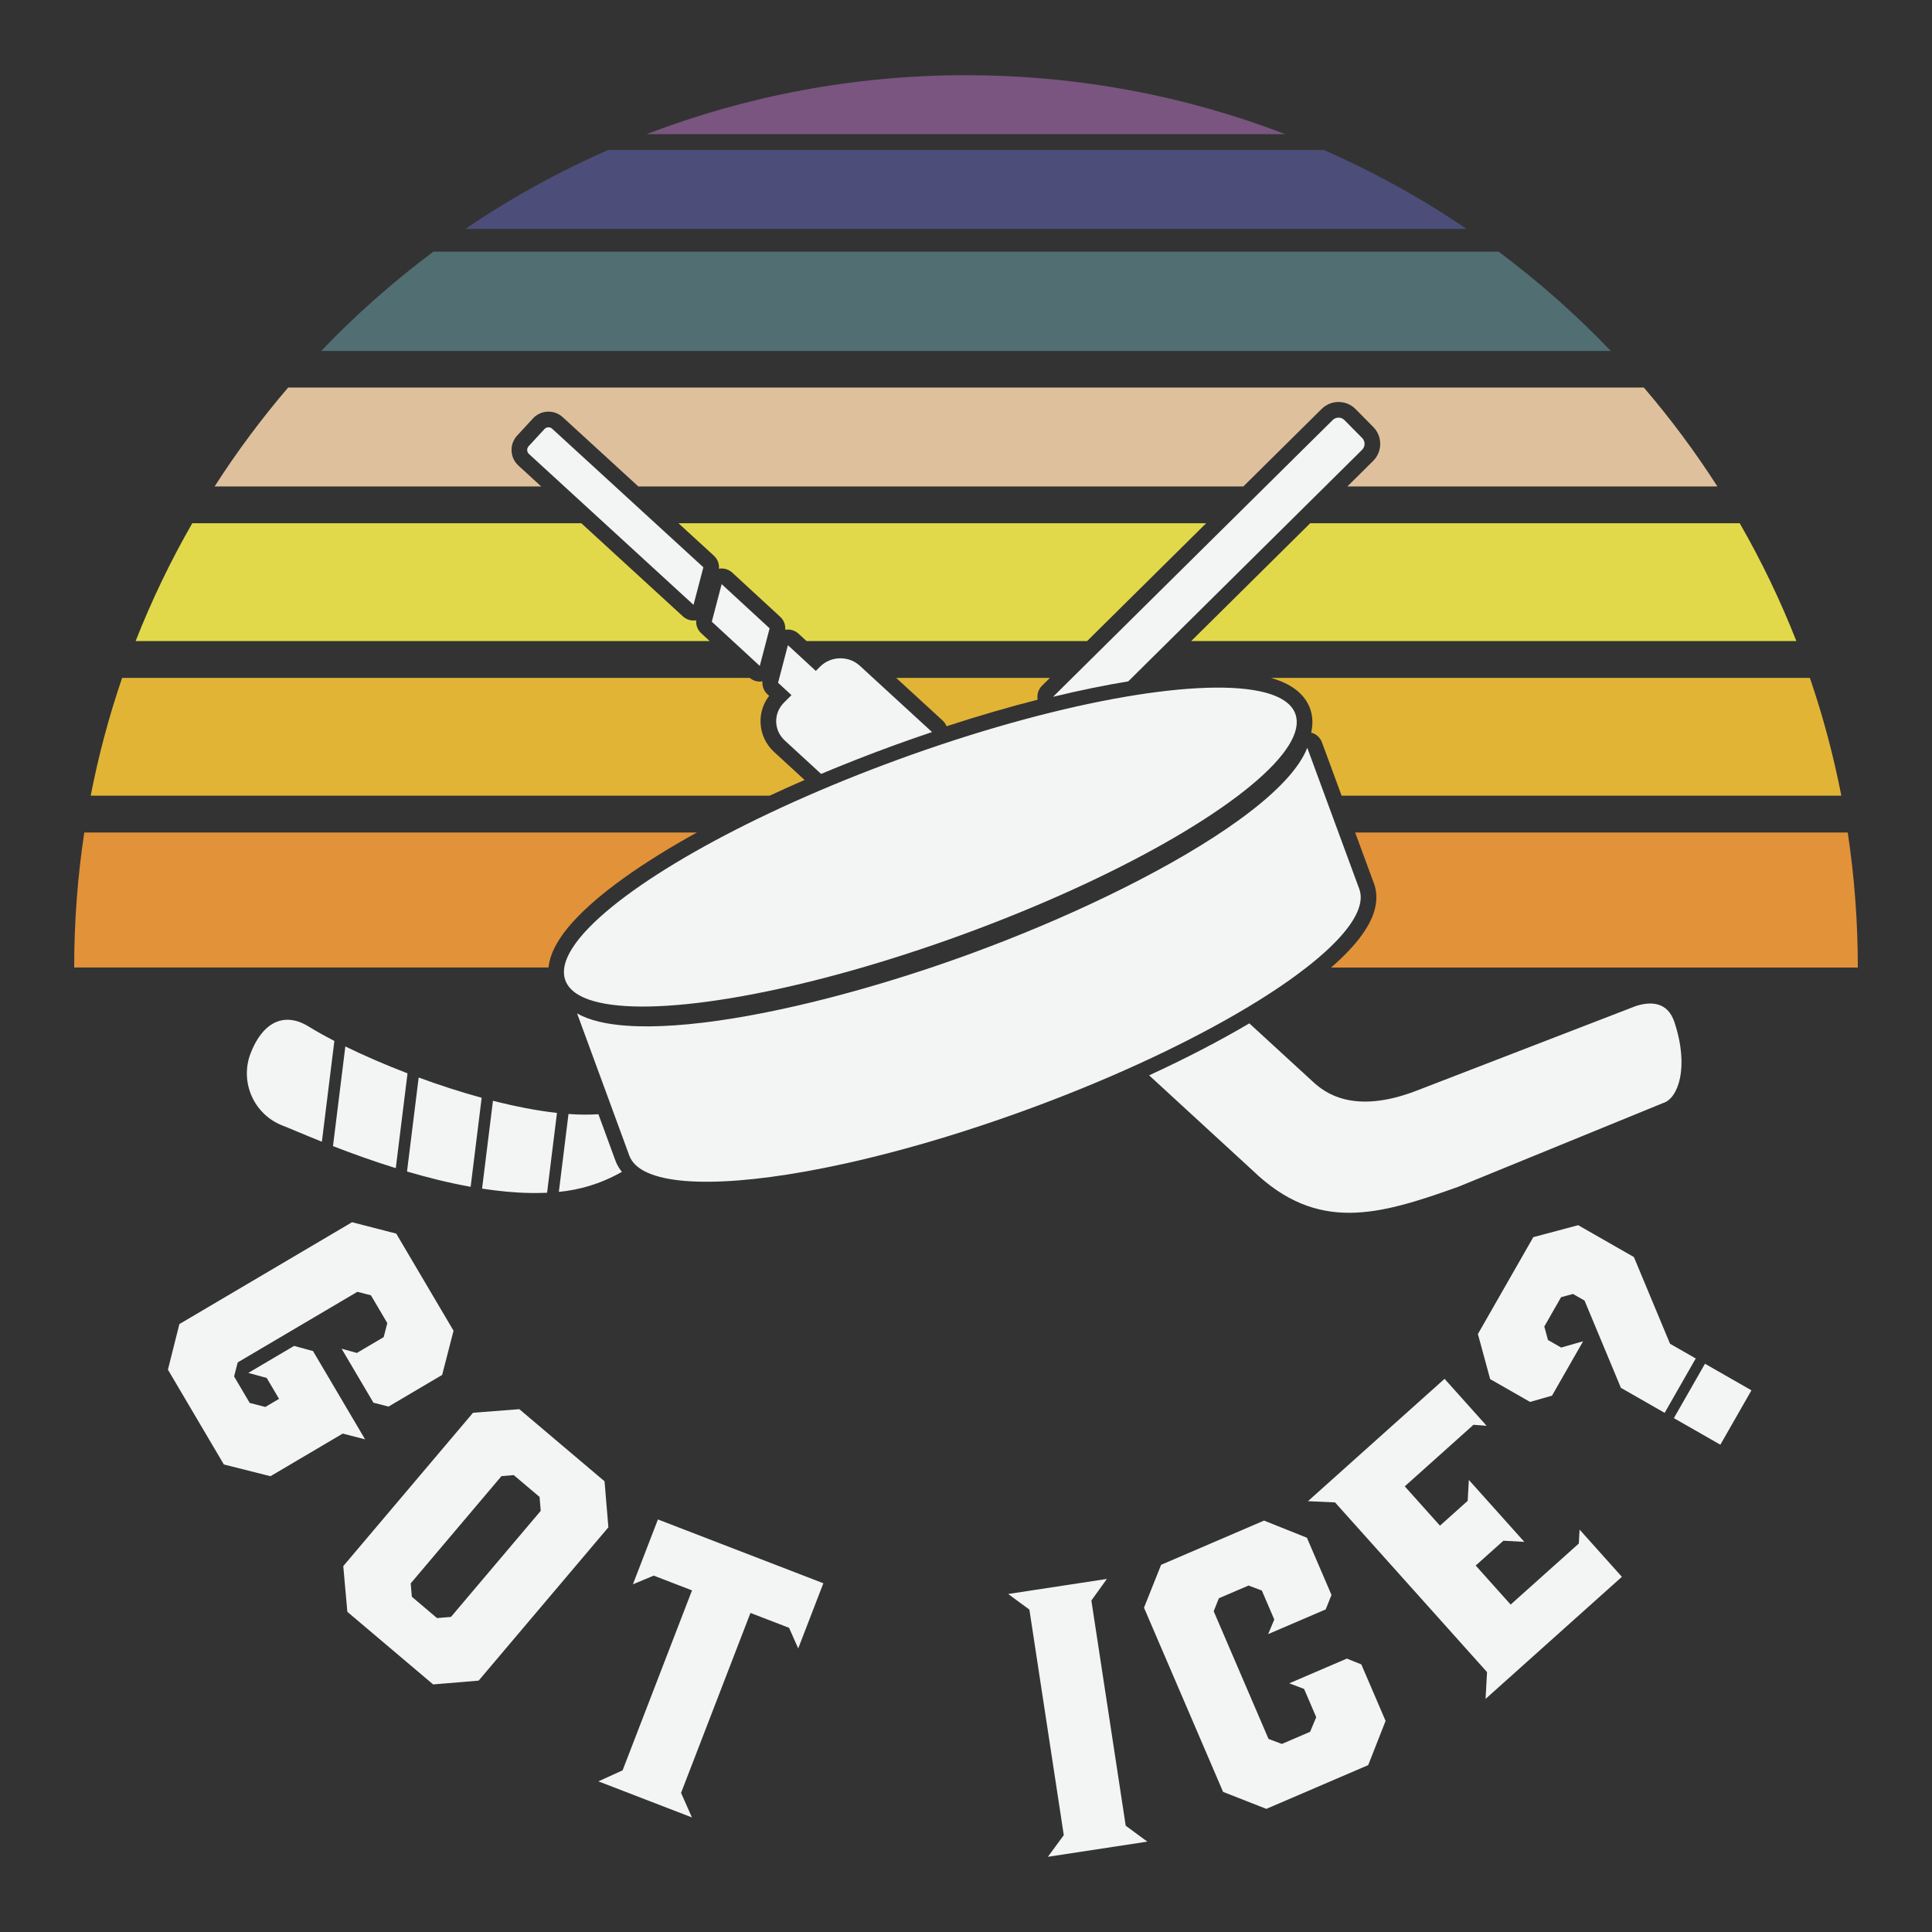 <?xml version="1.0" encoding="UTF-8"?> <!-- Creator: CorelDRAW 2019 (64-Bit Not for commercial use) --> <svg xmlns="http://www.w3.org/2000/svg" xmlns:xlink="http://www.w3.org/1999/xlink" xmlns:xodm="http://www.corel.com/coreldraw/odm/2003" xml:space="preserve" width="12in" height="12in" version="1.1" style="shape-rendering:geometricPrecision; text-rendering:geometricPrecision; image-rendering:optimizeQuality; fill-rule:evenodd; clip-rule:evenodd" viewBox="0 0 12000 12000"><rect x="0" y="0" width="12000" height="12000" fill="#333333" stroke="none"/> <defs> <style type="text/css"> <![CDATA[ .fil7 {fill:#F3F4F4;fill-rule:nonzero} .fil4 {fill:#E29238;fill-rule:nonzero} .fil3 {fill:#E2B436;fill-rule:nonzero} .fil0 {fill:#DEC19C;fill-rule:nonzero} .fil2 {fill:#E2D94A;fill-rule:nonzero} .fil6 {fill:#7A5580;fill-rule:nonzero} .fil5 {fill:#516E73;fill-rule:nonzero} .fil1 {fill:#4C4D79;fill-rule:nonzero} ]]> </style> </defs> <g id="Layer_x0020_1">  <path class="fil0" d="M8368.77 3021.28l2298.13 0c-138.11,-215.48 -290.97,-420.57 -456.74,-614.29l-8420.32 0c-165.76,193.72 -318.61,398.81 -456.73,614.29l2028.2 0 -141.59 -129.82c-25.98,-23.95 -40.97,-56.35 -42.41,-91.4 -1.44,-35.06 10.87,-68.57 34.64,-94.37l98.19 -106.54c23.72,-25.77 56.13,-40.78 91.2,-42.23 35.28,-1.31 68.61,10.89 94.4,34.69l468.86 429.68 3758.11 0 486.39 -481.39c28.16,-27.83 65.34,-43.09 104.78,-43.09l0.91 0c39.82,0.25 77.16,15.97 105.15,44.31l109.87 111.18c57.73,58.41 57.19,152.91 -1.17,210.67l-159.87 158.32z"></path> <path class="fil1" d="M8222.4 931.41l-4444.8 0c-311.88,136.78 -608.83,301.22 -887.52,490.66l6219.83 0c-278.7,-189.44 -575.65,-353.88 -887.52,-490.66z"></path> <path class="fil2" d="M10805.81 3250.02l-2668.02 0 -738.91 731.72 3758.57 0c-99.59,-253.56 -217.31,-498.01 -351.65,-731.72zm-6591.62 0l220.23 201.83c22.59,20.72 33.87,50.61 31.15,80.52 29.55,-5.17 60.19,3.64 82.59,24.3l297.98 274.57c22.48,20.72 33.67,50.52 30.96,80.34 29.61,-5.17 60.21,3.67 82.59,24.3l49.76 45.85 1742.84 0 739.31 -731.72 -3277.42 0zm110.09 602.74c-29.48,5.15 -60.02,-3.58 -82.41,-24.13l-631.09 -578.61 -2416.62 0c-134.33,233.71 -252.04,478.16 -351.66,731.72l3565.51 0 -52.78 -48.64c-22.46,-20.7 -33.67,-50.5 -30.96,-80.34z"></path> <path class="fil3" d="M5854.87 4475.33c10.91,10.02 19.19,22.19 24.52,35.5 194.33,-63.39 384.01,-118.58 565.67,-164.99 -5.78,-31.05 3.83,-63.79 27.22,-86.93l48.91 -48.43 -954.81 0 288.5 264.85zm5386.53 -264.85l-3347.82 0c1.65,0.47 3.37,0.92 5,1.39l5.71 1.7c7.57,2.26 14.97,4.64 22.17,7.11l5.52 1.89c7.5,2.63 14.76,5.4 21.84,8.24l4.81 1.91c7.8,3.22 15.56,6.65 23.01,10.22 0.67,0.3 1.33,0.61 1.99,0.93 16.9,8.18 32.81,17.24 47.29,26.92 1.91,1.29 3.71,2.58 5.49,3.87 5.46,3.81 10.79,7.71 15.83,11.73 1.89,1.47 3.98,3.22 6.05,4.96 5.2,4.37 9.51,8.15 13.64,12.05 2.5,2.37 5,4.82 7.43,7.31 3.5,3.52 7.32,7.63 11,11.83 2.27,2.58 4.64,5.34 6.88,8.16 3.36,4.16 6.74,8.7 9.97,13.29 2.41,3.39 4.15,5.89 5.78,8.43 3.12,4.81 6.13,10.07 9.05,15.41 1.43,2.52 2.83,4.99 4.08,7.52 4.18,8.3 7.78,16.63 10.8,24.89 3.64,9.95 6.56,20.3 9.04,31.85 0.65,3.06 1.27,6.14 1.8,9.25 1.62,8.94 2.78,18.22 3.36,27.49 0.16,1.79 0.28,3.58 0.34,5.16 0.42,9.02 0.21,19.65 -0.67,31.52l-0.74 7.82c-1,9.82 -2.41,19.22 -4.32,28.61l-0.31 1.77c-0.13,0.65 -0.26,1.29 -0.4,1.94 -0.35,1.59 -0.69,3.19 -1.08,4.8 30.48,7.84 55.84,30.16 67.05,60.6l121.98 331.17 3103.74 0c-48.72,-250.33 -114.1,-494.69 -195.3,-731.72zm-6432.85 460.57c-53.26,-48.94 -83.37,-115.14 -84.81,-186.44 -1.19,-59.32 17.6,-115.93 53.48,-162.65l-10.46 -9.63c-22.46,-20.72 -33.68,-50.52 -30.96,-80.34 -28.16,4.93 -57.15,-2.97 -79.19,-21.52l-3898.02 0c-81.2,237.04 -146.58,481.39 -195.3,731.72l4216.81 0c70.62,-32.89 143.04,-65.49 217.22,-97.66l-188.8 -173.5 0.01 0z"></path> <path class="fil4" d="M11476.55 5170.93l-3059.34 0 35 95c49.95,135.57 80.48,218.47 82.04,222.78 2.98,8.15 5.53,16.61 7.74,25.76 0.6,2.42 1.29,5.77 1.89,9.13 1.07,5.15 2.15,11.13 2.92,17.21 0.36,2.59 0.69,6.13 0.96,9.65 0.5,5.68 0.85,11.17 0.99,16.72 0.1,3.39 0.06,7.26 -0.02,11.15 -0.09,4.96 -0.32,10.12 -0.7,15.32 -0.25,3.47 -0.6,7.1 -1,10.74 -0.63,5.32 -1.35,10.42 -2.22,15.58 -0.56,3.32 -1.2,6.87 -1.91,10.46 -0.99,4.94 -2.27,10.21 -3.62,15.5l-0.45 1.84c-0.68,2.7 -1.37,5.41 -2.17,8.14 -1.59,5.49 -3.44,11.13 -5.35,16.77 -1.08,3.32 -1.83,5.5 -2.61,7.71 -2.93,8 -6.04,15.8 -9.5,23.67 -0.19,0.43 -0.37,0.85 -0.54,1.26 -3.52,7.97 -7.4,16.05 -11.57,24.18 -1.19,2.29 -2.25,4.3 -3.36,6.31l-0.8 1.46c-2.89,5.4 -5.87,10.88 -9.09,16.43 -1.47,2.57 -3.07,5.2 -4.67,7.83 -3.74,6.16 -6.8,11.15 -10.07,16.19 -1.7,2.69 -3.78,5.78 -5.85,8.91 -3.51,5.22 -6.75,9.95 -10.11,14.72 -2.42,3.43 -4.77,6.7 -7.17,9.98 -3.19,4.41 -6.88,9.29 -10.63,14.19 -2.59,3.42 -4.91,6.44 -7.33,9.5 -3.75,4.78 -7.92,9.9 -12.15,15.02l-6.92 8.39c-4.86,5.77 -9.65,11.3 -14.54,16.83l-6.03 6.88c-14.39,16.05 -29.7,32.2 -45.7,48.26l-6.98 6.84c-5.65,5.6 -11.61,11.45 -17.76,17.31l-8.86 8.37c-5.67,5.33 -11.31,10.59 -17.12,15.92l-10.03 9.07c-5.69,5.12 -11.41,10.24 -17.25,15.37l-7.04 6.14 3271.58 0c0,-1.03 0.04,-2.04 0.04,-3.07 0,-283.98 -21.46,-562.94 -62.69,-835.43zm-11015.79 835.43c0,1.03 0.04,2.05 0.04,3.07l2946.12 0c0.11,-1.06 0.18,-2.14 0.3,-3.18 0.38,-3.58 0.67,-6.03 1.03,-8.54 0.86,-5.81 1.89,-11.44 3.04,-17.08 0.17,-1.04 0.55,-3.1 1,-5.19 1.7,-7.57 3.57,-14.76 5.7,-22.03 0.69,-2.36 1.48,-4.82 2.31,-7.28 1.85,-5.77 3.3,-10.15 4.91,-14.61 0.94,-2.59 2.09,-5.54 3.24,-8.5 2.06,-5.2 3.57,-8.99 5.2,-12.81 1.47,-3.43 2.98,-6.8 4.52,-10.18 1.8,-3.88 3.49,-7.46 5.25,-11.04 1.65,-3.35 3.42,-6.91 5.28,-10.49 1.87,-3.56 3.67,-6.87 5.5,-10.17 2.17,-4 4.14,-7.56 6.24,-11.18 1.2,-2.06 2.59,-4.37 3.98,-6.66l1.23 -2.03c9.08,-15.01 19.17,-30.2 30.09,-45.37l4.15 -5.76c3.46,-4.7 7.07,-9.43 10.72,-14.16l4.57 -5.9c3.8,-4.85 7.62,-9.61 11.53,-14.36l4.69 -5.67c4.09,-4.94 8.29,-9.91 12.64,-14.92l3.25 -3.7c5.2,-5.95 10.04,-11.41 15.07,-16.94 156.31,-171.42 423.87,-361.76 765.76,-550.78l-3804.69 0c-41.22,272.48 -62.69,551.44 -62.69,835.43z"></path> <path class="fil5" d="M9308.13 1563.15l-6616.27 0c-249.3,185.91 -482.43,392.3 -696.89,616.69l8010.03 0c-214.45,-224.39 -447.57,-430.78 -696.87,-616.69z"></path> <path class="fil6" d="M6000 467.13c-698.94,0 -1367.46,129.8 -1983.26,366.03l3966.5 0c-615.79,-236.23 -1284.33,-366.03 -1983.24,-366.03z"></path> <path class="fil7" d="M6284.39 6926.04c29.92,-10.59 59.89,-21.33 89.97,-32.31 23.98,-8.76 47.78,-17.57 71.5,-26.44 5.64,-2.11 11.26,-4.23 16.87,-6.34 20.74,-7.78 41.37,-15.61 61.91,-23.48 2.67,-1.03 5.38,-2.05 8.07,-3.07 503.82,-193.47 947.18,-410.15 1280.45,-617.2 3.1,-1.93 6.14,-3.85 9.23,-5.79 10.39,-6.48 20.7,-12.96 30.87,-19.44 4.11,-2.61 8.14,-5.21 12.21,-7.83 9,-5.76 17.93,-11.52 26.75,-17.25 4.46,-2.91 8.85,-5.8 13.26,-8.69 8.34,-5.49 16.63,-10.97 24.81,-16.44 4.43,-2.96 8.83,-5.9 13.22,-8.86 8.07,-5.45 16.03,-10.88 23.92,-16.3 4.24,-2.88 8.46,-5.79 12.63,-8.68 8.13,-5.61 16.13,-11.23 24.07,-16.85 3.69,-2.59 7.43,-5.21 11.08,-7.8 8.91,-6.35 17.65,-12.65 26.32,-18.96 2.52,-1.84 5.11,-3.68 7.59,-5.5 22.38,-16.39 43.93,-32.65 64.64,-48.78 2.67,-2.09 5.26,-4.17 7.91,-6.25 7.47,-5.87 14.87,-11.71 22.09,-17.52 3.36,-2.72 6.66,-5.43 10,-8.15 6.37,-5.19 12.68,-10.37 18.87,-15.52 3.5,-2.93 6.93,-5.83 10.37,-8.72 5.84,-4.94 11.59,-9.85 17.24,-14.74 3.43,-2.97 6.81,-5.93 10.19,-8.89 5.57,-4.87 11.01,-9.73 16.38,-14.59 3.18,-2.87 6.37,-5.73 9.48,-8.59 5.43,-4.98 10.72,-9.92 15.97,-14.85 2.84,-2.67 5.72,-5.35 8.5,-8.01 5.7,-5.43 11.2,-10.84 16.67,-16.24 2.1,-2.08 4.29,-4.18 6.36,-6.27 14.91,-14.94 28.89,-29.68 41.92,-44.22 1.94,-2.17 3.76,-4.31 5.65,-6.47 4.44,-5.03 8.82,-10.06 13.02,-15.04 2.23,-2.65 4.35,-5.25 6.5,-7.89 3.69,-4.48 7.33,-8.95 10.83,-13.38 2.17,-2.76 4.27,-5.51 6.39,-8.26 3.24,-4.24 6.42,-8.48 9.48,-12.68 2.03,-2.8 4.05,-5.59 6,-8.37 2.92,-4.14 5.72,-8.25 8.46,-12.35 1.82,-2.71 3.65,-5.43 5.38,-8.13 2.71,-4.21 5.28,-8.38 7.78,-12.54 1.51,-2.52 3.07,-5.02 4.52,-7.5 2.63,-4.54 5.06,-9.02 7.44,-13.48 1.09,-2.05 2.28,-4.12 3.33,-6.15 3.32,-6.48 6.41,-12.89 9.22,-19.23 0.02,-0.04 0.03,-0.09 0.04,-0.12 2.78,-6.28 5.24,-12.48 7.49,-18.62 0.74,-2.02 1.34,-3.99 2.01,-5.99 1.42,-4.13 2.8,-8.26 3.98,-12.33 0.67,-2.36 1.22,-4.67 1.81,-7 0.94,-3.67 1.84,-7.33 2.58,-10.96 0.48,-2.41 0.88,-4.78 1.29,-7.17 0.59,-3.48 1.09,-6.93 1.49,-10.37 0.26,-2.39 0.49,-4.76 0.67,-7.11 0.25,-3.37 0.38,-6.71 0.44,-10.04 0.04,-2.29 0.08,-4.58 0.02,-6.85 -0.07,-3.39 -0.33,-6.71 -0.61,-10.04 -0.2,-2.11 -0.31,-4.23 -0.59,-6.32 -0.46,-3.59 -1.16,-7.11 -1.87,-10.64 -0.35,-1.72 -0.59,-3.48 -1.02,-5.19 -1.24,-5.17 -2.75,-10.28 -4.56,-15.28 -3.43,-9.36 -144.05,-390.98 -323.18,-877.36 -2.84,7.31 -6.06,14.69 -9.47,22.09 -1,2.2 -2.1,4.42 -3.17,6.63 -2.62,5.46 -5.38,10.93 -8.3,16.43 -1.2,2.28 -2.4,4.56 -3.65,6.84 -3.83,6.96 -7.85,13.95 -12.15,20.98 -0.35,0.57 -0.65,1.14 -1,1.7 -4.69,7.63 -9.74,15.31 -14.94,23.02 -1.44,2.15 -2.98,4.31 -4.48,6.48 -4.03,5.8 -8.2,11.62 -12.51,17.46 -1.69,2.3 -3.36,4.57 -5.11,6.87 -5.31,7.05 -10.81,14.11 -16.56,21.21 -0.64,0.78 -1.21,1.57 -1.85,2.34 -6.49,7.99 -13.29,16.03 -20.28,24.08 -1.67,1.91 -3.4,3.84 -5.09,5.76 -5.56,6.32 -11.3,12.65 -17.17,19.02 -1.96,2.13 -3.94,4.26 -5.94,6.4 -6.93,7.4 -14.05,14.83 -21.39,22.28 -0.67,0.68 -1.3,1.37 -1.98,2.05 -8.34,8.42 -16.95,16.89 -25.77,25.37 -1.44,1.38 -2.94,2.77 -4.41,4.17 -7.45,7.1 -15.06,14.22 -22.84,21.34 -1.96,1.78 -3.9,3.57 -5.87,5.36 -8.79,7.98 -17.76,15.98 -26.97,24.02 -0.41,0.35 -0.8,0.7 -1.21,1.07 -10.26,8.93 -20.76,17.89 -31.52,26.87 -0.59,0.49 -1.21,0.99 -1.8,1.48 -9.85,8.2 -19.91,16.42 -30.15,24.65 -1.55,1.25 -3.13,2.5 -4.69,3.77 -33.57,26.84 -69.21,53.86 -106.79,81 -0.74,0.54 -1.51,1.08 -2.25,1.62 -194.07,139.84 -439.01,282.5 -710.76,418.53l0.03 0.03c-263.24,131.78 -551.65,257.3 -843.39,368.02l-0.05 -0.06c-38.29,14.53 -76.61,28.9 -114.97,42.9 -34.72,12.67 -69.61,25.16 -104.57,37.47 -2.52,0.89 -5.03,1.76 -7.54,2.64 -34.05,11.95 -68.19,23.74 -102.37,35.31 -1.08,0.37 -2.15,0.73 -3.22,1.09 -217.07,73.4 -436.51,139.05 -649.59,194.07l-0.12 0.13c-280.65,72.47 -550.18,126.41 -788.49,155l0.18 -0.18c-238.19,28.56 -445.28,31.89 -601.07,3.14 -0.72,-0.14 -1.46,-0.27 -2.18,-0.4 -13.44,-2.53 -26.51,-5.29 -39.18,-8.29 -0.99,-0.23 -1.93,-0.48 -2.91,-0.72 -24.77,-5.98 -47.95,-12.94 -69.54,-20.85 -1.7,-0.63 -3.44,-1.24 -5.12,-1.89 -10.01,-3.78 -19.64,-7.78 -28.91,-12.01 -1.67,-0.74 -3.28,-1.55 -4.93,-2.32 -9.43,-4.44 -18.58,-9.04 -27.2,-13.97 17.42,47.36 34.41,93.61 50.98,138.71 1.08,2.92 2.17,5.85 3.22,8.77 51.92,141.25 99.3,270.2 139.76,380.35 64.41,175.35 111.16,302.74 130.15,354.76 66.02,180.87 492.37,206.84 1094.31,99.2 0.5,-0.09 0.99,-0.19 1.48,-0.28 78.36,-14.02 159.67,-30.3 243.53,-48.82 1.92,-0.42 3.82,-0.83 5.73,-1.25 26.76,-5.93 53.77,-12.08 81.04,-18.45 2.24,-0.52 4.51,-1.07 6.76,-1.59 55.04,-12.94 111.05,-26.75 167.96,-41.48 2.75,-0.7 5.48,-1.39 8.23,-2.11 27.31,-7.1 54.84,-14.43 82.55,-21.92 3.91,-1.07 7.83,-2.14 11.74,-3.19 27.99,-7.63 56.13,-15.43 84.5,-23.46 1.57,-0.43 3.17,-0.9 4.72,-1.34 27.85,-7.91 55.87,-16.03 84.04,-24.33 2.97,-0.87 5.92,-1.72 8.89,-2.62 27.94,-8.25 56.06,-16.73 84.29,-25.38 5.04,-1.54 10.08,-3.07 15.12,-4.62 28.04,-8.64 56.19,-17.43 84.48,-26.45 3.92,-1.24 7.86,-2.52 11.78,-3.76 27.88,-8.91 55.85,-17.99 83.99,-27.24 2.25,-0.74 4.47,-1.46 6.71,-2.2 28.8,-9.51 57.73,-19.26 86.75,-29.15 5.5,-1.87 11,-3.75 16.52,-5.63 28.4,-9.73 56.89,-19.63 85.48,-29.73 5.04,-1.78 10.11,-3.58 15.18,-5.38zm224.2 4606.83l0.05 0 617.76 -94.21 -134.36 -98.79 -213.31 -1398.8 96.45 -134 -613.13 93.51 131.65 96.82 213.68 1401.14 -98.78 134.34zm-2577.41 -1692.67l129.41 -53.72 237.64 91.67 -431.11 1117.76 -150.26 68.43 580.89 224.04 -67.58 -152.44 431.11 -1117.76 239.83 92.5 56.77 128.05 156.16 -404.86 -1027.55 -396.31 -155.31 402.65zm-1130.18 202.81l-86.41 7.2 -156.63 -132.53 -6.92 -83.09 563.65 -666.1 76.43 -6.38 160.23 135.59 7.2 86.41 -557.56 658.89zm953.9 -842.51l-529.28 -447.87 -287.63 22.29 -805.86 952.33 25.33 284.04 532.89 450.92 282.52 -23.54 805.86 -952.34 -23.82 -285.82zm6618.02 -854.15l-224.47 -538.59 -345.98 -197.85 -278.79 74.2 -344.19 601.87 76.24 279.96 247.72 141.67 136.33 -38.87 193.17 -337.8 -136.33 38.86 -81.89 -46.83 -22.79 -83.67 104.2 -182.19 74.02 -20.16 71.65 40.96 224.46 538.59 -1.16 2.06 274.32 156.87 193.17 -337.78 -159.67 -91.32zm217 124.09l-193.17 337.8 288.65 165.07 193.17 -337.79 -288.65 -165.08zm-8833.11 -1478.62c37.78,14.45 124.74,52.46 242.43,99.59l77.58 -625.98c-59.2,-30.62 -112.81,-60.59 -159.05,-89.09 -163.45,-100.76 -292.84,-12.83 -361.45,166.5 -68.62,179.36 21.13,380.36 200.49,448.98zm8049.67 2591.95l-0.19 3.33 -423.35 379.19 -217.13 -242.41 172.15 -154.2 129.89 7.15 -344.6 -384.73 -7.14 129.89 -172.15 154.19 -218.7 -244.17 426.85 -382.35 81.5 6.16 -261.2 -291.61 -848.45 759.98 168.26 7.59 944.06 1053.98 -9.16 166.52 846.72 -758.39 -262.76 -293.37 -4.59 83.26zm-1441 718.07l-357.54 153.55 91.98 34.94 75.39 175.52 -38.02 90.75 -175.52 75.4 -82.71 -31.23 -340.6 -793.08 32.13 -80.55 184.2 -79.1 82.7 31.2 77.25 179.87 -38.02 90.75 357.54 -153.55 35.85 -89.82 -152.62 -355.38 -266.39 -106.31 -639.26 274.53 -106.32 266.39 491.37 1144.14 268.55 105.39 632.76 -271.75 107.86 -274.75 -150.76 -351.03 -89.82 -35.86zm-6421.35 -1910.19l-117.46 -32.01 -284.37 167.75 114.23 31.18 76.68 130 -85.31 50.33 -96.88 -24.99 -97.06 -164.53 22.49 -87.19 743.42 -438.56 83.96 21.66 101.85 172.65 -22.49 87.19 -166.56 98.26 -94.85 -26.19 197.71 335.15 93.65 24.14 333.12 -196.51 70.8 -274.5 -355.88 -603.27 -274.5 -70.79 -1072.48 632.67 -71.26 283 347.5 589.04 289.46 72.94 448.89 -264.82 138.87 35.81 -323.54 -548.41zm2930.22 -3792.23l225.78 207.49c144.78,-60.85 294.74,-119.7 448.28,-175.76 80.59,-29.42 160.83,-57.29 240.69,-84.18l-448.54 -411.78c-69.3,-63.69 -179.57,-61.49 -246.25,4.92l-27.15 27.04 -173.37 -159.76 -61.11 233.4 83.37 76.82 -46.43 46.23c-66.69,66.42 -64.58,171.88 4.72,235.57zm-94.11 -696.65l-297.96 -274.59 -61.11 233.39 297.97 274.59 61.11 -233.39zm-1309.16 3500.31c124.51,-12.51 252.5,-46.06 391.8,-124.52 -17.41,-21.19 -31.08,-44.38 -40.38,-69.91 -16.47,-45.08 -53.98,-147.33 -105.6,-287.92 -57.95,3.72 -119.93,3.4 -185.86,-1.46l-59.95 483.81zm146.93 -1210.69c6.03,2.86 12.3,5.62 18.78,8.28 1.09,0.45 2.24,0.88 3.35,1.33 6.07,2.43 12.31,4.76 18.74,7 1.23,0.43 2.45,0.85 3.68,1.26 6.69,2.28 13.57,4.45 20.65,6.54 0.91,0.26 1.81,0.54 2.72,0.8 355.86,102.97 1188,-29.11 2126.97,-353.77 1.2,-0.4 2.4,-0.83 3.6,-1.25 23.02,-7.97 46.12,-16.06 69.26,-24.27 5.67,-2 11.33,-4.02 17,-6.02 24.73,-8.82 49.5,-17.72 74.36,-26.79 963.04,-351.56 1733.11,-796 1987.49,-1119.23 0.08,-0.09 0.15,-0.21 0.24,-0.3 7.2,-9.19 13.98,-18.24 20.35,-27.22 0.5,-0.7 1,-1.4 1.5,-2.09 6.38,-9.08 12.37,-18.06 17.87,-26.91 0.31,-0.5 0.59,-0.98 0.89,-1.46 4.99,-8.09 9.58,-16.07 13.83,-23.97 0.69,-1.28 1.39,-2.55 2.06,-3.83 4.37,-8.3 8.37,-16.51 11.87,-24.59 0.29,-0.67 0.52,-1.31 0.82,-1.98 3.09,-7.28 5.8,-14.45 8.21,-21.55 0.53,-1.57 1.08,-3.18 1.59,-4.76 2.43,-7.62 4.52,-15.15 6.13,-22.54 0.13,-0.65 0.21,-1.29 0.35,-1.95 1.37,-6.69 2.33,-13.26 3.01,-19.77 0.17,-1.69 0.35,-3.4 0.48,-5.08 0.52,-7.01 0.77,-13.93 0.47,-20.7 -0.03,-0.42 -0.11,-0.83 -0.12,-1.26 -0.35,-6.33 -1.16,-12.52 -2.26,-18.62 -0.3,-1.67 -0.61,-3.34 -0.96,-4.98 -1.39,-6.44 -3.05,-12.79 -5.3,-18.96 -1.83,-5.06 -4.01,-9.95 -6.41,-14.75 -0.77,-1.55 -1.69,-3.02 -2.52,-4.54 -1.76,-3.22 -3.56,-6.42 -5.55,-9.52 -1.12,-1.72 -2.36,-3.39 -3.53,-5.07 -2,-2.83 -4.04,-5.63 -6.24,-8.35 -1.35,-1.67 -2.78,-3.33 -4.21,-4.95 -2.32,-2.66 -4.73,-5.26 -7.27,-7.83 -1.52,-1.55 -3.07,-3.08 -4.68,-4.6 -2.77,-2.6 -5.68,-5.15 -8.66,-7.66 -1.59,-1.33 -3.14,-2.67 -4.8,-3.97 -3.48,-2.75 -7.14,-5.41 -10.89,-8.03 -1.37,-0.95 -2.66,-1.94 -4.06,-2.88 -10.8,-7.22 -22.63,-13.96 -35.54,-20.21 -0.17,-0.07 -0.37,-0.15 -0.52,-0.24 -6.23,-3 -12.73,-5.86 -19.43,-8.64 -1.21,-0.51 -2.5,-0.98 -3.74,-1.47 -5.78,-2.33 -11.72,-4.59 -17.87,-6.75 -1.56,-0.55 -3.17,-1.08 -4.72,-1.61 -6.09,-2.08 -12.31,-4.08 -18.74,-6 -1.55,-0.47 -3.11,-0.94 -4.68,-1.38 -6.84,-1.99 -13.85,-3.89 -21.04,-5.69 -1.17,-0.3 -2.32,-0.6 -3.49,-0.89 -8.29,-2.05 -16.8,-3.98 -25.55,-5.8 -0.07,-0.02 -0.16,-0.04 -0.25,-0.05 -402.67,-83.44 -1278.14,72.74 -2241.38,424.37 -914.68,333.92 -1655.28,751.61 -1945.3,1069.65 -0.09,0.11 -0.2,0.21 -0.29,0.31 -4.55,4.99 -8.95,9.95 -13.28,14.91 -1.16,1.31 -2.32,2.62 -3.45,3.93 -3.87,4.48 -7.64,8.93 -11.32,13.35 -1.43,1.73 -2.86,3.46 -4.28,5.18 -3.45,4.22 -6.85,8.44 -10.14,12.62 -1.43,1.84 -2.81,3.65 -4.22,5.46 -3.17,4.13 -6.33,8.25 -9.34,12.33 -1.22,1.68 -2.39,3.33 -3.58,5 -9.44,13.08 -17.99,25.96 -25.64,38.6 -1.5,2.48 -3.05,5 -4.48,7.47 -1.77,3.05 -3.41,6.06 -5.07,9.08 -1.51,2.74 -3.01,5.47 -4.42,8.19 -1.51,2.87 -2.93,5.72 -4.32,8.57 -1.38,2.84 -2.74,5.67 -4.03,8.48 -1.24,2.71 -2.45,5.41 -3.6,8.08 -1.27,2.97 -2.45,5.9 -3.59,8.83 -1,2.5 -2,5 -2.9,7.48 -1.17,3.27 -2.21,6.49 -3.24,9.71 -0.67,2.11 -1.42,4.23 -2.04,6.32 -1.53,5.17 -2.87,10.29 -3.98,15.37 -0.29,1.3 -0.47,2.58 -0.74,3.89 -0.8,3.87 -1.52,7.74 -2.07,11.56 -0.28,1.91 -0.44,3.79 -0.67,5.68 -0.37,3.17 -0.69,6.33 -0.89,9.47 -0.13,2 -0.19,3.96 -0.24,5.96 -0.09,2.98 -0.11,5.95 -0.04,8.9 0.04,1.97 0.11,3.91 0.23,5.85 0.19,2.96 0.47,5.89 0.81,8.78 0.22,1.84 0.42,3.68 0.7,5.48 0.48,3.14 1.13,6.24 1.83,9.31 0.33,1.5 0.59,3.03 0.98,4.51 1.16,4.52 2.5,9 4.1,13.41 1.85,5.07 4.03,9.98 6.44,14.8 0.77,1.55 1.71,3.04 2.54,4.56 1.76,3.24 3.57,6.44 5.59,9.56 1.11,1.71 2.33,3.37 3.51,5.06 2.02,2.84 4.09,5.67 6.33,8.42 1.34,1.67 2.75,3.28 4.17,4.91 2.37,2.7 4.84,5.36 7.42,7.98 1.5,1.51 3,3.01 4.56,4.47 2.88,2.71 5.92,5.35 9.04,7.95 1.49,1.24 2.93,2.5 4.47,3.72 3.83,3 7.86,5.92 12,8.77 1.03,0.7 1.96,1.45 3,2.14 10.96,7.31 23.01,14.1 36.12,20.39 0.48,0.22 0.99,0.44 1.48,0.67zm4842.19 -3398.55c20.33,-20.09 20.54,-52.87 0.43,-73.2l-109.9 -111.22c-20.09,-20.34 -52.86,-20.52 -73.2,-0.43l-1736.82 1719.02c163.75,-39.67 320.27,-71.74 467.19,-95.97l1452.3 -1438.2zm-6001.95 4461.77l72.98 -588.89c-139.84,-53.62 -271.49,-110.87 -386.23,-167.06l-76.7 618.98c111.96,43.53 244.98,92.01 389.95,136.96zm1849.35 -3498.68l61.12 -233.38 -938.91 -860.46c-13.84,-12.77 -35.4,-11.88 -48.16,1.97l-98.17 106.53c-12.77,13.83 -11.88,35.41 1.97,48.17l1022.15 937.17zm-1384.36 3614.55l68.52 -552.96c-131.52,-36.03 -263.98,-79.09 -391.32,-125.86l-72.36 583.81c127.02,37.31 260.65,70.93 395.17,95.02zm4836.7 -1015.14c-185.47,109.36 -395.31,218.13 -622.48,322.84l643.73 591.56c402.85,387.84 781.77,277.59 1276.06,100.8l1274.44 -521.05c89.81,-28.17 162.44,-217.22 68.86,-500.85 -42.93,-130.1 -149.12,-129.55 -238.93,-101.37l-1361.95 525.69c-397.49,153.74 -575.83,8.33 -645.13,-55.37l-394.59 -362.26zm-4361.94 1052.11l61.44 -495.83c-125.07,-13.94 -260.01,-40.48 -397.56,-75.57l-67.62 545.63c101,15.46 201.64,25.77 299.05,27.09 34.88,0.47 69.72,0.2 104.69,-1.31z"></path> </g> </svg> 